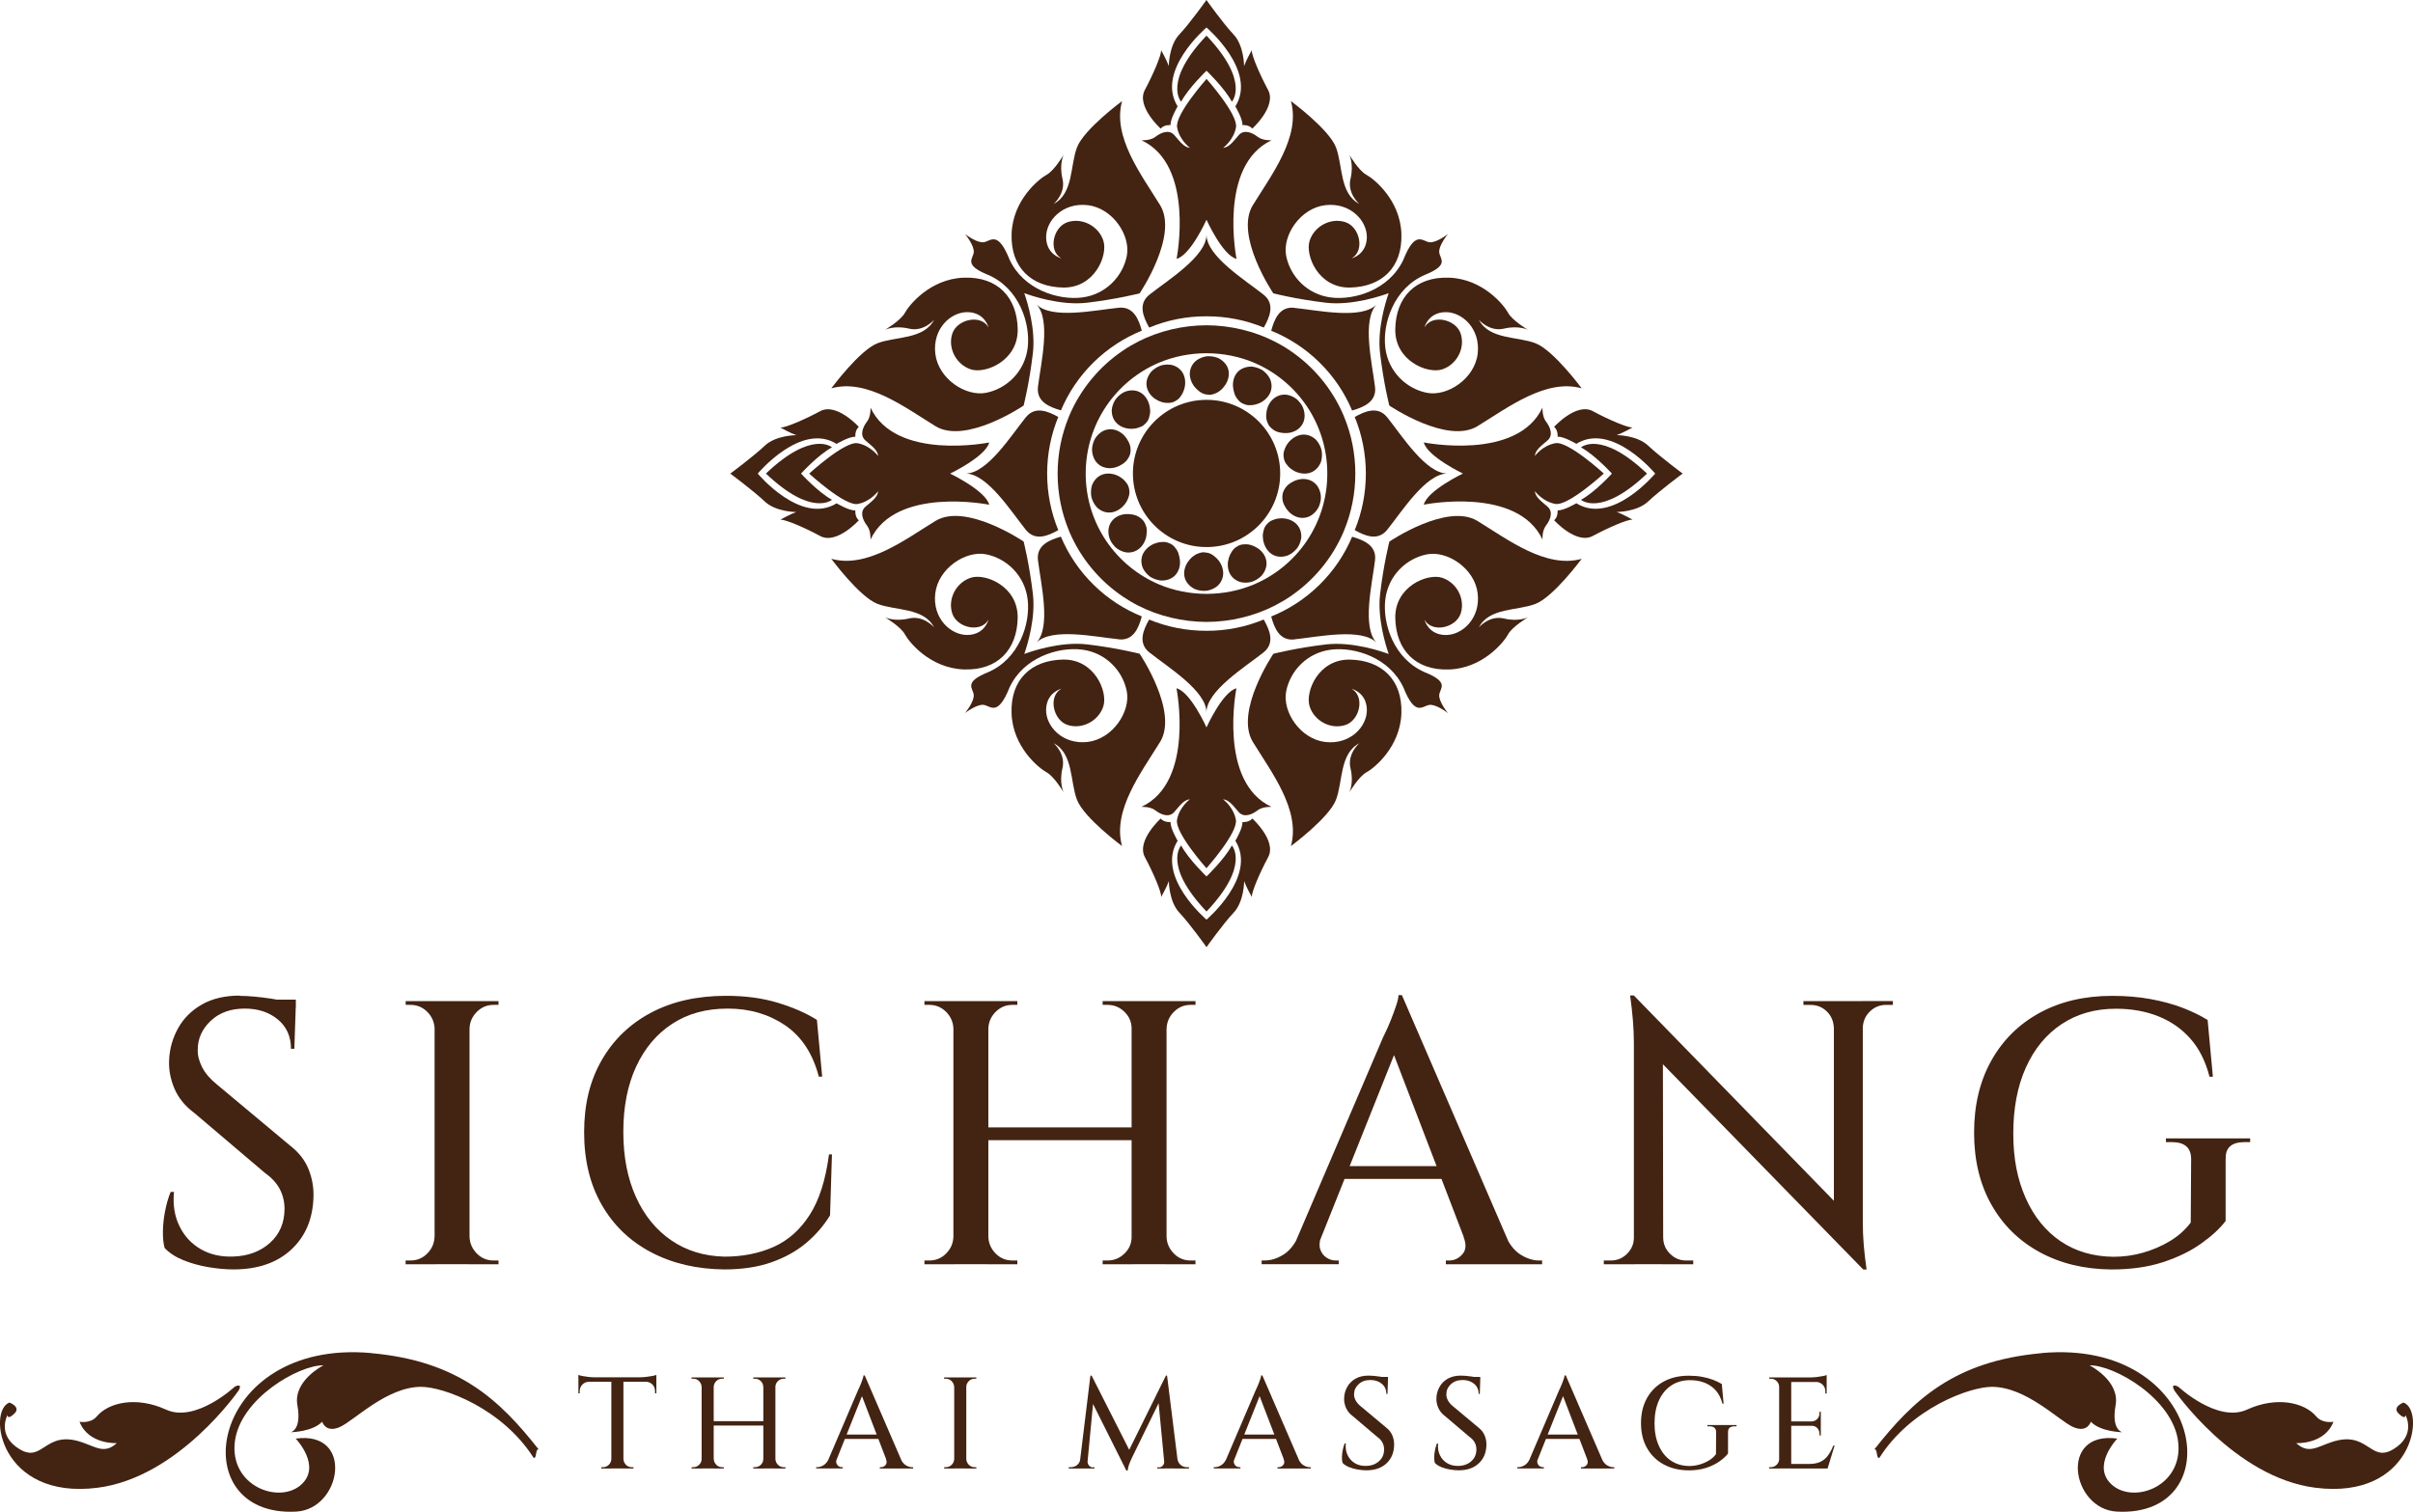 <svg xmlns="http://www.w3.org/2000/svg" id="Layer_2" data-name="Layer 2" viewBox="0 0 481.38 301.68"><defs><style>      .cls-1 {        fill: #432312;      }    </style></defs><g id="Layer_1-2" data-name="Layer 1"><g><g><path class="cls-1" d="M47.85,198.73c.85,0,1.83.05,2.92.15,1.1.1,2.21.24,3.34.41,1.12.18,2.12.35,3,.52.87.18,1.51.36,1.91.56l-.3,8.92h-.67c0-2.45-.88-4.4-2.62-5.85-1.75-1.45-3.95-2.17-6.6-2.17-2.8,0-5.06.81-6.79,2.44-1.72,1.63-2.59,3.54-2.59,5.74-.05,1.1.24,2.26.86,3.49.62,1.23,1.59,2.36,2.89,3.41l14.62,12.22c1.75,1.35,2.99,2.91,3.71,4.69.72,1.78,1.06,3.61,1.01,5.51-.1,4.4-1.58,7.93-4.42,10.58-2.85,2.65-6.7,3.97-11.55,3.97-1.55,0-3.21-.15-4.99-.45-1.78-.3-3.44-.76-4.99-1.39-1.55-.62-2.8-1.44-3.75-2.44-.25-.9-.36-2.01-.34-3.34.02-1.32.17-2.69.45-4.09.27-1.4.64-2.65,1.09-3.75h.67c-.25,2.55.11,4.83,1.09,6.82.97,2,2.4,3.54,4.27,4.61,1.88,1.08,4.04,1.56,6.49,1.46,2.95-.1,5.39-1.01,7.31-2.74,1.92-1.73,2.89-3.99,2.89-6.79,0-1.45-.33-2.77-.97-3.98-.65-1.2-1.65-2.27-3-3.23l-13.95-11.85c-1.9-1.4-3.25-3.05-4.05-4.95-.8-1.9-1.15-3.8-1.05-5.7.1-2.25.7-4.36,1.8-6.34,1.1-1.97,2.69-3.55,4.76-4.73,2.07-1.17,4.59-1.76,7.54-1.76ZM59.02,199.48v1.57h-6.75v-1.57h6.75Z"></path><path class="cls-1" d="M86.92,205.26h-.22c-.05-1.3-.54-2.41-1.46-3.34-.93-.92-2.04-1.39-3.34-1.39h-.97v-.75h6v5.48ZM86.92,246.81v5.48h-6v-.75h.97c1.3,0,2.41-.46,3.34-1.39.92-.92,1.41-2.04,1.46-3.34h.22ZM93.67,199.78v52.5h-6.97v-52.5h6.97ZM93.45,205.26v-5.48h6v.75h-.98c-1.3,0-2.41.46-3.34,1.39-.93.93-1.41,2.04-1.46,3.34h-.22ZM93.45,246.81h.22c.05,1.3.54,2.41,1.46,3.34.92.93,2.04,1.39,3.34,1.39h.98v.75h-6v-5.48Z"></path><path class="cls-1" d="M165.97,230.38l-.38,12.15c-1.25,2.05-2.84,3.89-4.76,5.51-1.92,1.62-4.24,2.91-6.94,3.86-2.7.95-5.83,1.42-9.38,1.42-5.5-.05-10.36-1.19-14.59-3.41-4.23-2.22-7.51-5.37-9.86-9.45-2.35-4.07-3.53-8.91-3.53-14.51s1.16-10.29,3.49-14.36c2.33-4.07,5.6-7.24,9.83-9.49,4.22-2.25,9.24-3.38,15.04-3.38,3.8,0,7.22.46,10.28,1.39,3.05.93,5.65,2.06,7.8,3.41l1.05,11.33h-.67c-1.2-4.6-3.44-8.01-6.71-10.24-3.28-2.22-7.09-3.34-11.44-3.34s-8,1.01-11.1,3.04c-3.1,2.02-5.5,4.88-7.2,8.55-1.7,3.68-2.55,8.01-2.55,13.01s.84,9.28,2.51,12.98c1.67,3.7,4.02,6.59,7.05,8.66,3.02,2.08,6.56,3.16,10.61,3.26,3.65,0,6.92-.65,9.83-1.95,2.9-1.3,5.3-3.44,7.2-6.41,1.9-2.97,3.17-6.99,3.83-12.04h.6Z"></path><path class="cls-1" d="M190.42,205.26h-.22c-.05-1.3-.54-2.41-1.46-3.34-.93-.92-2.04-1.39-3.34-1.39h-.98v-.75h6v5.48ZM190.42,246.81v5.48h-6v-.75h.98c1.3,0,2.41-.46,3.34-1.39.92-.92,1.41-2.04,1.46-3.34h.22ZM197.17,199.78v52.5h-6.97v-52.5h6.97ZM226.42,224.98v2.55h-30v-2.55h30ZM196.95,205.26v-5.48h6v.75h-.98c-1.3,0-2.41.46-3.34,1.39s-1.41,2.04-1.46,3.34h-.22ZM196.95,246.81h.22c.05,1.3.54,2.41,1.46,3.34.92.93,2.04,1.39,3.34,1.39h.98v.75h-6v-5.48ZM225.97,205.26h-.22c0-1.3-.48-2.41-1.42-3.34-.95-.92-2.08-1.39-3.38-1.39h-.98v-.75h6v5.48ZM225.97,246.81v5.48h-6v-.75h.98c1.3,0,2.42-.46,3.38-1.39.95-.92,1.42-2.04,1.42-3.34h.22ZM232.72,199.78v52.5h-6.97v-52.5h6.97ZM232.5,205.26v-5.48h6v.75h-.97c-1.3,0-2.41.46-3.34,1.39s-1.41,2.04-1.46,3.34h-.22ZM232.5,246.81h.22c.05,1.3.54,2.41,1.46,3.34.92.93,2.04,1.39,3.34,1.39h.97v.75h-6v-5.48Z"></path><path class="cls-1" d="M263.55,246.81c-.35,1-.4,1.85-.15,2.55.25.7.66,1.24,1.24,1.61.57.38,1.16.56,1.76.56h.67v.75h-15.38v-.75h.67c1.15,0,2.34-.36,3.56-1.09,1.22-.72,2.24-1.94,3.04-3.64h4.58ZM279.67,198.58l.6,6.53-18.75,46.95h-4.88l19.28-45.07c.05-.1.24-.49.56-1.16.32-.68.67-1.49,1.05-2.44.38-.95.71-1.88,1.01-2.77.3-.9.45-1.58.45-2.03h.68ZM289.35,232.71v2.55h-22.95v-2.55h22.95ZM279.67,198.58l23.02,53.25h-8.77l-16.73-43.65,2.48-9.6ZM291.97,246.81h8.47c.8,1.7,1.81,2.91,3.04,3.64,1.22.73,2.41,1.09,3.56,1.09h.6v.75h-19.2v-.75h.67c1,0,1.88-.41,2.62-1.24.75-.83.83-1.99.23-3.49Z"></path><path class="cls-1" d="M326.17,246.96v5.33h-6.22v-.75h1.42c1.25,0,2.33-.45,3.23-1.35.9-.9,1.35-1.97,1.35-3.23h.22ZM325.95,198.66l5.78,6.6.07,47.02h-5.85v-44.25c0-2.65-.25-5.77-.75-9.38h.75ZM325.95,198.66l45,46.2.75,8.47-45-46.12-.75-8.55ZM331.8,246.96c0,1.25.45,2.33,1.35,3.23.9.9,1.97,1.35,3.22,1.35h1.42v.75h-6.22v-5.33h.22ZM359.77,199.78h6.22v5.33h-.15c-.05-1.3-.51-2.39-1.39-3.26-.88-.87-1.96-1.31-3.26-1.31h-1.42v-.75ZM371.62,199.78v43.95c0,1.7.06,3.29.19,4.76.12,1.48.31,3.09.56,4.84h-.67l-5.85-6.67v-46.88h5.77ZM377.62,199.78v.75h-1.35c-1.25,0-2.33.44-3.23,1.31-.9.88-1.38,1.96-1.42,3.26h-.22v-5.33h6.22Z"></path><path class="cls-1" d="M444,231.28v12.38c-1.15,1.5-2.77,3-4.88,4.5-2.1,1.5-4.64,2.74-7.61,3.71-2.98.98-6.41,1.46-10.31,1.46-5.4-.05-10.16-1.2-14.29-3.45s-7.34-5.41-9.64-9.49c-2.3-4.07-3.45-8.86-3.45-14.36s1.15-10.3,3.45-14.4c2.3-4.1,5.51-7.27,9.64-9.52s8.94-3.38,14.44-3.38c2.75,0,5.3.21,7.65.64,2.35.43,4.47,1,6.38,1.73,1.9.73,3.57,1.54,5.03,2.44l1.05,11.33h-.67c-.8-3.1-2.08-5.64-3.83-7.61-1.75-1.97-3.89-3.46-6.41-4.46-2.53-1-5.34-1.5-8.44-1.5-4.15,0-7.76,1.03-10.84,3.08-3.08,2.05-5.45,4.94-7.12,8.66-1.68,3.73-2.51,8.11-2.51,13.16s.83,9.2,2.48,12.9c1.65,3.7,3.96,6.56,6.94,8.59,2.97,2.02,6.49,3.06,10.54,3.11,2.05,0,4.04-.27,5.96-.83,1.92-.55,3.71-1.32,5.36-2.32,1.65-1,3.02-2.22,4.12-3.68l.08-12.67c0-2.25-1.28-3.38-3.83-3.38h-1.2v-.75h16.8v.75h-1.12c-2.6,0-3.85,1.12-3.75,3.38Z"></path></g><g><path class="cls-1" d="M258.19,61.42c-2.98-.3-3.99,2.37-4.59,4.58,3.48,1.41,6.75,3.5,9.59,6.29,2.89,2.83,5.07,6.11,6.55,9.63,2.21-.64,4.94-1.7,4.57-4.71-.56-4.64-2.68-13.39.33-16.46-3.01,3.08-11.8,1.15-16.45.69Z"></path><path class="cls-1" d="M249.94,40.93c-3.73,6.06,4.08,17.61,4.08,17.61,0,0,4.55,1.17,10.5,1.87,5.35.63,11.37-1.48,12.51-1.91-.67,1.94-2.27,7.19-1.72,11.93.69,5.95,1.85,10.5,1.85,10.5,0,0,11.53,7.83,17.6,4.11,6.07-3.72,13.66-9.54,20.77-7.55,0,0-5.59-7.59-9.2-8.99-3.61-1.4-9.21-.71-11.3-4.68,0,0,2.1,2.45,5.01,1.76,2.92-.7,4.78.24,4.78.24,0,0-3.15-1.87-3.96-3.39-.81-1.52-5-6.77-11.77-7.02-6.76-.24-10.62,3.95-10.74,10.25-.13,6.3,6.4,8.99,9.32,8.06,2.92-.93,4.67-4.19,3.74-7.11-.93-2.92-5.71-3.97-7.23-1.29,0,0,.7-2.91,4.09-3.03,3.38-.11,7.11,3.28,6.52,8.29-.59,5.01-6.08,8.62-10.16,7.8-4.08-.82-7.69-4.21-8.27-8.99-.58-4.78,1.65-11.89,7.95-14.56,4.91-2,2.94-3.15,2.81-4.47-.14-1.35,1.64-3.55,1.74-3.66h0c-.14.11-2.36,1.81-3.71,1.64-1.39-.18-2.81-2.47-5.18,3.48h0c-2.8,6.01-9.72,8.12-14.4,7.55-4.78-.58-8.16-4.2-8.98-8.28-.82-4.08,2.8-9.56,7.81-10.15,5.01-.58,8.4,3.15,8.28,6.53-.12,3.38-3.03,4.08-3.03,4.08,2.68-1.52,1.63-6.3-1.28-7.23-2.92-.93-6.18.82-7.11,3.73-.93,2.92,1.75,9.45,8.05,9.33,6.3-.12,10.5-3.96,10.26-10.73-.23-6.76-5.48-10.96-7-11.78-1.52-.82-3.38-3.97-3.38-3.97,0,0,.93,1.87.23,4.78-.7,2.92,1.75,5.01,1.75,5.01-3.97-2.1-3.27-7.7-4.66-11.31-1.4-3.62-8.98-9.21-8.98-9.21,1.98,7.11-3.85,14.69-7.58,20.76Z"></path><path class="cls-1" d="M211.64,81.91c1.48-3.51,3.66-6.8,6.55-9.63,2.84-2.78,6.11-4.88,9.59-6.29-.6-2.21-1.61-4.87-4.59-4.58-4.65.46-13.44,2.39-16.45-.69,3.01,3.08.89,11.82.33,16.46-.37,3.02,2.36,4.07,4.57,4.71Z"></path><path class="cls-1" d="M186.61,85.04c6.07,3.72,17.6-4.11,17.6-4.11,0,0,1.16-4.55,1.85-10.5.55-4.74-1.05-9.99-1.72-11.93,1.15.43,7.16,2.54,12.51,1.91,5.95-.7,10.5-1.87,10.5-1.87,0,0,7.81-11.55,4.08-17.61-3.73-6.06-9.56-13.64-7.58-20.76,0,0-7.58,5.6-8.98,9.21-1.4,3.62-.7,9.21-4.66,11.31,0,0,2.45-2.1,1.75-5.01-.7-2.92.23-4.78.23-4.78,0,0-1.87,3.15-3.38,3.97-1.52.82-6.76,5.01-7,11.78-.23,6.76,3.96,10.61,10.26,10.73,6.3.12,8.98-6.41,8.05-9.33-.93-2.92-4.2-4.66-7.11-3.73-2.92.93-3.97,5.71-1.28,7.23,0,0-2.92-.7-3.03-4.08-.12-3.38,3.27-7.11,8.28-6.53,5.01.58,8.63,6.06,7.81,10.15-.82,4.08-4.2,7.7-8.98,8.28-4.68.57-11.6-1.55-14.4-7.55h0c-2.37-5.95-3.79-3.66-5.18-3.48-1.34.18-3.57-1.53-3.71-1.64h0c.1.12,1.88,2.31,1.74,3.66-.14,1.32-2.1,2.47,2.81,4.47,6.3,2.67,8.53,9.78,7.95,14.56-.58,4.78-4.19,8.17-8.27,8.99-4.08.82-9.57-2.78-10.16-7.8-.59-5.01,3.14-8.4,6.52-8.29,3.38.11,4.09,3.03,4.09,3.03-1.52-2.68-6.3-1.62-7.23,1.29-.93,2.92.83,6.18,3.74,7.11,2.92.93,9.44-1.76,9.32-8.06-.13-6.3-3.98-10.49-10.74-10.25-6.76.24-10.95,5.5-11.77,7.02-.81,1.52-3.96,3.39-3.96,3.39,0,0,1.86-.94,4.78-.24,2.92.7,5.01-1.76,5.01-1.76-2.09,3.97-7.69,3.28-11.3,4.68-3.61,1.41-9.2,8.99-9.2,8.99,7.11-1.99,14.7,3.83,20.77,7.55Z"></path><path class="cls-1" d="M258.19,127.59c4.65-.46,13.44-2.39,16.45.69-3.01-3.08-.89-11.82-.33-16.46.37-3.02-2.36-4.07-4.57-4.71-1.48,3.51-3.66,6.8-6.55,9.63-2.84,2.78-6.11,4.88-9.59,6.29.6,2.21,1.61,4.87,4.59,4.58Z"></path><path class="cls-1" d="M294.77,103.97c-6.07-3.72-17.6,4.11-17.6,4.11,0,0-1.16,4.55-1.85,10.5-.55,4.74,1.05,9.99,1.72,11.93-1.15-.43-7.16-2.54-12.51-1.91-5.95.7-10.5,1.87-10.5,1.87,0,0-7.81,11.55-4.08,17.61,3.73,6.06,9.56,13.64,7.58,20.76,0,0,7.58-5.6,8.98-9.21,1.4-3.62.7-9.21,4.66-11.31,0,0-2.45,2.1-1.75,5.01.7,2.92-.23,4.78-.23,4.78,0,0,1.87-3.15,3.38-3.97,1.52-.82,6.76-5.01,7-11.78.23-6.76-3.97-10.61-10.26-10.73-6.3-.12-8.98,6.41-8.05,9.33.93,2.92,4.2,4.66,7.11,3.73,2.92-.93,3.96-5.71,1.28-7.23,0,0,2.92.7,3.03,4.08.12,3.38-3.27,7.11-8.28,6.53-5.01-.58-8.63-6.06-7.81-10.15.82-4.08,4.2-7.7,8.98-8.28,4.68-.57,11.6,1.55,14.4,7.55h0c2.37,5.95,3.79,3.66,5.18,3.48,1.34-.18,3.57,1.53,3.71,1.64h0c-.1-.12-1.88-2.31-1.74-3.66.14-1.32,2.1-2.47-2.81-4.47-6.3-2.67-8.53-9.78-7.95-14.56.58-4.78,4.19-8.17,8.27-8.99,4.08-.82,9.57,2.78,10.16,7.8.59,5.01-3.14,8.4-6.52,8.29-3.38-.11-4.09-3.03-4.09-3.03,1.52,2.68,6.3,1.62,7.23-1.29.93-2.92-.83-6.18-3.74-7.11-2.92-.93-9.44,1.76-9.32,8.06.13,6.3,3.98,10.49,10.74,10.25,6.76-.24,10.95-5.5,11.77-7.02.81-1.52,3.96-3.39,3.96-3.39,0,0-1.86.94-4.78.24-2.92-.7-5.01,1.76-5.01,1.76,2.09-3.97,7.69-3.28,11.3-4.68,3.61-1.41,9.2-8.99,9.2-8.99-7.11,1.99-14.7-3.83-20.77-7.55Z"></path><path class="cls-1" d="M223.19,127.59c2.98.3,3.99-2.37,4.59-4.58-3.48-1.41-6.75-3.5-9.59-6.29-2.89-2.83-5.07-6.11-6.55-9.63-2.21.64-4.94,1.7-4.57,4.71.56,4.64,2.68,13.39-.33,16.46,3.01-3.08,11.8-1.15,16.45-.69Z"></path><path class="cls-1" d="M276.74,105.72c2.93-3.64,7.7-11.22,12.01-11.22-4.31,0-9.08-7.57-12.01-11.22-1.88-2.34-4.48-1.19-6.48-.07,1.43,3.47,2.22,7.32,2.22,11.29,0,3.98-.79,7.82-2.22,11.29,2,1.12,4.6,2.26,6.48-.07Z"></path><path class="cls-1" d="M204.64,105.72c1.88,2.34,4.49,1.19,6.48.07-1.43-3.47-2.22-7.32-2.22-11.29,0-3.98.79-7.82,2.22-11.29-2-1.12-4.6-2.26-6.48.07-2.93,3.64-7.7,11.22-12.01,11.22,4.31,0,9.08,7.57,12.01,11.22Z"></path><path class="cls-1" d="M252.12,65.37c1.13-2.01,2.33-4.68-.05-6.57-3.66-2.91-11.36-7.65-11.38-11.95-.02,4.31-7.72,9.05-11.38,11.95-2.38,1.89-1.18,4.56-.05,6.57,3.52-1.46,7.4-2.27,11.44-2.25,4.04-.01,7.92.79,11.44,2.25Z"></path><path class="cls-1" d="M234.7,51.66c2.8-.7,5.99-7.81,5.99-7.81,0,0,3.19,7.11,5.99,7.81,0,0-3.73-18.66,7-23.67,0,0-1.75.12-2.8-.7-1.05-.82-2.68-1.52-3.73-.35-1.05,1.17-1.87,2.45-3.15,2.57,0,0,2.1-1.52,2.57-4.08.47-2.57-5.87-9.68-5.87-9.68,0,0-6.34,7.11-5.87,9.68.47,2.57,2.57,4.08,2.57,4.08-1.28-.12-2.1-1.4-3.15-2.57-1.05-1.17-2.68-.47-3.73.35-1.05.82-2.8.7-2.8.7,10.73,5.01,7,23.67,7,23.67Z"></path><path class="cls-1" d="M235.63,20.29c1.52-2.8,5.06-6.18,5.06-6.18,0,0,3.54,3.38,5.06,6.18,0,0,3.69-3.96-5.06-13.18-8.75,9.21-5.06,13.18-5.06,13.18Z"></path><path class="cls-1" d="M231.55,25.66c.7-.82,1.98-.7,1.98-.7-.12-1.17,1.4-3.73,1.4-3.73-4.43-7.11,5.76-15.74,5.76-15.74,0,0,10.19,8.63,5.76,15.74,0,0,1.52,2.57,1.4,3.73,0,0,1.28-.12,1.98.7,0,0,4.9-4.43,3.15-7.7-1.75-3.27-3.27-6.88-3.27-7.93,0,0-1.17,2.1-1.52,3.15,0,0,0-4.08-2.1-6.3-2.1-2.22-5.41-6.88-5.41-6.88,0,0-3.31,4.66-5.41,6.88-2.1,2.22-2.1,6.3-2.1,6.3-.35-1.05-1.52-3.15-1.52-3.15,0,1.05-1.52,4.66-3.26,7.93-1.75,3.27,3.15,7.7,3.15,7.7Z"></path><path class="cls-1" d="M246.68,137.35c-2.8.7-5.99,7.81-5.99,7.81,0,0-3.19-7.11-5.99-7.81,0,0,3.73,18.66-7,23.67,0,0,1.75-.12,2.8.7,1.05.82,2.68,1.52,3.73.35,1.05-1.17,1.87-2.45,3.15-2.57,0,0-2.1,1.52-2.57,4.08-.47,2.57,5.87,9.68,5.87,9.68,0,0,6.34-7.11,5.87-9.68-.47-2.57-2.57-4.08-2.57-4.08,1.28.12,2.1,1.4,3.15,2.57,1.05,1.17,2.68.47,3.73-.35,1.05-.82,2.8-.7,2.8-.7-10.73-5.01-7-23.67-7-23.67Z"></path><path class="cls-1" d="M245.75,168.72c-1.52,2.8-5.06,6.18-5.06,6.18,0,0-3.54-3.38-5.06-6.18,0,0-3.69,3.96,5.06,13.18,8.75-9.21,5.06-13.18,5.06-13.18Z"></path><path class="cls-1" d="M249.83,163.35c-.7.82-1.98.7-1.98.7.12,1.17-1.4,3.73-1.4,3.73,4.43,7.11-5.76,15.74-5.76,15.74,0,0-10.19-8.63-5.76-15.74,0,0-1.52-2.57-1.4-3.73,0,0-1.28.12-1.98-.7,0,0-4.9,4.43-3.15,7.7,1.75,3.27,3.26,6.88,3.26,7.93,0,0,1.17-2.1,1.52-3.15,0,0,0,4.08,2.1,6.3,2.1,2.22,5.41,6.88,5.41,6.88,0,0,3.31-4.66,5.41-6.88,2.1-2.22,2.1-6.3,2.1-6.3.35,1.05,1.52,3.15,1.52,3.15,0-1.05,1.52-4.66,3.27-7.93,1.75-3.27-3.15-7.7-3.15-7.7Z"></path><path class="cls-1" d="M229.25,123.63c-1.13,2.01-2.33,4.68.05,6.57,3.66,2.91,11.36,7.65,11.38,11.95.02-4.31,7.72-9.05,11.38-11.95,2.38-1.89,1.18-4.56.05-6.57-3.52,1.46-7.39,2.27-11.44,2.25-4.04.01-7.92-.79-11.44-2.25Z"></path><path class="cls-1" d="M257.35,119.06c4.72-3.19,8.46-7.69,10.71-13,.04-.09.07-.17.1-.26,1.43-3.47,2.22-7.32,2.22-11.29,0-3.98-.79-7.82-2.22-11.29-.04-.09-.07-.17-.1-.26-2.25-5.31-5.99-9.82-10.71-13-.99-.67-2.02-1.28-3.1-1.82-4.01-2.05-8.77-3.21-13.57-3.23-4.8.01-9.56,1.18-13.57,3.23-1.07.55-2.11,1.15-3.09,1.82-4.72,3.19-8.46,7.7-10.71,13-.04.09-.07.17-.1.26-1.43,3.47-2.22,7.32-2.22,11.29,0,3.98.79,7.82,2.22,11.29.04.09.07.17.1.26,2.25,5.31,5.99,9.82,10.71,13,.99.67,2.02,1.28,3.09,1.82,4.01,2.05,8.77,3.21,13.57,3.23,4.8-.01,9.56-1.18,13.57-3.23,1.07-.55,2.11-1.15,3.1-1.82ZM240.69,118.51c-3.32,0-6.59-.67-9.46-1.88-4.3-1.82-7.96-4.86-10.55-8.69-2.58-3.83-4.09-8.47-4.09-13.44,0-4.97,1.51-9.61,4.09-13.44,2.58-3.83,6.25-6.87,10.55-8.69,2.87-1.21,6.14-1.88,9.46-1.88,3.32,0,6.59.67,9.46,1.88,4.3,1.82,7.96,4.86,10.55,8.69,2.58,3.83,4.09,8.47,4.09,13.44,0,4.97-1.51,9.61-4.09,13.44-2.58,3.83-6.25,6.87-10.55,8.69-2.87,1.21-6.14,1.88-9.46,1.88Z"></path><path class="cls-1" d="M165.97,89.27s-3.97-3.53-13.17,5.23c9.2,8.76,13.17,5.23,13.17,5.23-2.8-1.52-6.17-5.23-6.17-5.23,0,0,3.38-3.71,6.17-5.23Z"></path><path class="cls-1" d="M308.76,87.86c1.17-1.05.47-2.68-.34-3.73-.81-1.05-.7-2.8-.7-2.8-5.03,10.72-23.68,6.96-23.68,6.96.7,2.8,7.8,6.21,7.8,6.21,0,0-7.11,3.41-7.8,6.21,0,0,18.65-3.76,23.68,6.96,0,0-.12-1.75.7-2.8.81-1.05,1.51-2.68.34-3.73-1.17-1.05-2.45-1.86-2.57-3.14,0,0,1.52,2.1,4.09,2.56,2.57.46,9.67-6.06,9.67-6.06,0,0-7.1-6.52-9.67-6.06-2.57.46-4.09,2.56-4.09,2.56.12-1.28,1.4-2.1,2.57-3.14Z"></path><path class="cls-1" d="M315.4,99.74s3.97,3.53,13.17-5.23c-9.2-8.76-13.17-5.23-13.17-5.23,2.8,1.52,6.17,5.23,6.17,5.23,0,0-3.38,3.71-6.17,5.23Z"></path><path class="cls-1" d="M322.52,86.83c1.05-.35,3.15-1.51,3.15-1.51-1.05,0-4.66-1.52-7.93-3.28-3.26-1.75-7.7,3.14-7.7,3.14.82.7.7,1.98.7,1.98,1.17-.12,3.73,1.41,3.73,1.41,7.12-4.42,15.73,5.93,15.73,5.93,0,0-8.61,10.36-15.73,5.93,0,0-2.56,1.52-3.73,1.41,0,0,.12,1.28-.7,1.98,0,0,4.44,4.89,7.7,3.14,3.26-1.75,6.88-3.28,7.93-3.28,0,0-2.1-1.16-3.15-1.51,0,0,4.08,0,6.29-2.11,2.21-2.1,6.87-5.56,6.87-5.56,0,0-4.66-3.46-6.87-5.56-2.21-2.1-6.29-2.11-6.29-2.11Z"></path><path class="cls-1" d="M197.34,100.72c-.7-2.8-7.8-6.21-7.8-6.21,0,0,7.11-3.41,7.8-6.21,0,0-18.65,3.76-23.68-6.96,0,0,.12,1.75-.7,2.8-.81,1.05-1.51,2.68-.34,3.73,1.17,1.05,2.45,1.86,2.57,3.14,0,0-1.52-2.1-4.09-2.56-2.57-.46-9.67,6.06-9.67,6.06,0,0,7.1,6.52,9.67,6.06,2.57-.46,4.09-2.56,4.09-2.56-.12,1.28-1.4,2.1-2.57,3.14-1.17,1.05-.47,2.68.34,3.73.82,1.05.7,2.8.7,2.8,5.03-10.72,23.68-6.96,23.68-6.96Z"></path><path class="cls-1" d="M171.33,103.83c-.82-.7-.7-1.98-.7-1.98-1.17.11-3.73-1.41-3.73-1.41-7.12,4.42-15.73-5.93-15.73-5.93,0,0,8.61-10.36,15.73-5.93,0,0,2.56-1.52,3.73-1.41,0,0-.12-1.28.7-1.98,0,0-4.44-4.89-7.7-3.14-3.26,1.75-6.88,3.28-7.93,3.28,0,0,2.1,1.16,3.15,1.51,0,0-4.08,0-6.29,2.11-2.21,2.1-6.87,5.56-6.87,5.56,0,0,4.66,3.46,6.87,5.56,2.21,2.1,6.29,2.11,6.29,2.11-1.05.35-3.15,1.51-3.15,1.51,1.05,0,4.66,1.52,7.93,3.28,3.26,1.75,7.7-3.14,7.7-3.14Z"></path><path class="cls-1" d="M231.43,148.07c3.73-6.06-4.08-17.61-4.08-17.61,0,0-4.55-1.17-10.5-1.87-5.35-.63-11.37,1.48-12.51,1.91.67-1.94,2.27-7.19,1.72-11.93-.69-5.95-1.85-10.5-1.85-10.5,0,0-11.53-7.83-17.6-4.11-6.07,3.72-13.66,9.54-20.77,7.55,0,0,5.59,7.59,9.2,8.99,3.61,1.4,9.21.71,11.3,4.68,0,0-2.1-2.45-5.01-1.76-2.92.7-4.78-.24-4.78-.24,0,0,3.15,1.87,3.96,3.39.81,1.52,5,6.77,11.77,7.02,6.76.24,10.62-3.95,10.74-10.25.13-6.3-6.4-8.99-9.32-8.06-2.92.93-4.67,4.19-3.74,7.11.93,2.92,5.71,3.97,7.23,1.29,0,0-.7,2.92-4.09,3.03-3.38.11-7.11-3.28-6.52-8.29.59-5.01,6.08-8.62,10.16-7.8,4.08.82,7.69,4.21,8.27,8.99.58,4.78-1.65,11.89-7.95,14.56-4.91,2-2.94,3.15-2.81,4.47.14,1.36-1.64,3.55-1.74,3.66h0c.14-.11,2.36-1.81,3.71-1.64,1.39.18,2.81,2.47,5.18-3.48h0c2.8-6.01,9.72-8.12,14.4-7.55,4.78.58,8.16,4.2,8.98,8.28.82,4.08-2.8,9.56-7.81,10.15-5.01.58-8.4-3.15-8.28-6.53.12-3.38,3.03-4.08,3.03-4.08-2.68,1.52-1.63,6.3,1.28,7.23,2.91.93,6.18-.82,7.11-3.73.93-2.92-1.75-9.45-8.05-9.33-6.3.12-10.5,3.96-10.26,10.73.23,6.76,5.48,10.96,7,11.78,1.52.82,3.38,3.97,3.38,3.97,0,0-.93-1.87-.23-4.78.7-2.92-1.75-5.01-1.75-5.01,3.96,2.1,3.26,7.7,4.66,11.31,1.4,3.62,8.98,9.21,8.98,9.21-1.98-7.11,3.85-14.69,7.58-20.76Z"></path><circle class="cls-1" cx="240.69" cy="94.5" r="14.69" transform="translate(-3.94 10.74) rotate(-2.54)"></circle><path class="cls-1" d="M262.33,96.44c-.2-.17-.41-.32-.63-.44-.45-.24-.95-.38-1.48-.41-.53-.03-1.04.05-1.51.2-.23.07-.46.16-.67.27-.21.11-.4.22-.61.35-.8.51-1.27,1.21-1.53,2.02-.17.83-.09,1.66.37,2.5.41.81,1.08,1.59,2.04,2.06.95.46,2.03.49,2.99.02.9-.48,1.78-1.41,2.06-2.66.36-1.23.04-2.47-.52-3.32-.14-.22-.32-.41-.52-.58Z"></path><path class="cls-1" d="M258.59,109.62c.22-.23.37-.51.52-.77.14-.27.25-.55.33-.82.08-.28.14-.55.16-.82.01-.28,0-.55-.05-.82-.17-1.05-.78-1.91-1.72-2.42-.93-.51-1.99-.63-2.89-.49-.22.04-.44.09-.64.16-.21.06-.42.14-.62.23-.19.09-.37.2-.53.34-.17.13-.29.29-.45.44-.29.31-.48.69-.59,1.1-.12.41-.2.83-.19,1.3.01.46.09.95.25,1.42.15.46.38.92.71,1.34.33.42.73.75,1.19.97.45.22.95.32,1.48.32.52-.01,1.09-.12,1.6-.37.51-.26,1-.64,1.42-1.11Z"></path><path class="cls-1" d="M249.64,108.79c-.44-.14-.88-.2-1.29-.17-.43,0-.85.07-1.23.25-.1.05-.19.1-.28.16-.09.05-.18.1-.27.16-.17.12-.33.25-.47.41-.29.31-.52.72-.72,1.11-.38.81-.57,1.86-.34,2.89.23,1.04.88,1.87,1.85,2.33.49.25,1.02.34,1.6.34.29,0,.59-.03.88-.09.15-.03.3-.06.45-.11.14-.05.29-.12.43-.18.57-.27,1.08-.64,1.47-1.05.37-.45.65-.94.8-1.45.32-.99.11-2.07-.51-2.93-.62-.87-1.49-1.38-2.39-1.68Z"></path><path class="cls-1" d="M242.56,111.26c-.33-.3-.71-.59-1.09-.76-.39-.18-.79-.24-1.22-.28-.43-.03-.84.07-1.24.24-.39.13-.77.36-1.13.66-.35.29-.68.68-.95,1.08-.27.41-.48.87-.6,1.39-.12.52-.13,1.04-.02,1.54.11.51.34.95.67,1.35.33.4.77.76,1.29,1.03.52.23,1.12.37,1.76.4.63.05,1.24-.11,1.77-.33.53-.23.99-.51,1.35-.92.71-.81,1-1.83.82-2.88-.18-1.05-.75-1.94-1.41-2.53Z"></path><path class="cls-1" d="M235.1,110.41c-.17-.43-.39-.81-.67-1.12-.26-.35-.58-.62-.96-.8-.1-.05-.19-.08-.3-.12-.09-.04-.19-.08-.29-.11-.2-.06-.4-.1-.62-.11-.21-.01-.43,0-.66.02-.23.03-.43.05-.66.11-.88.21-1.81.72-2.48,1.55-.67.83-.91,1.85-.67,2.9.06.26.14.53.27.77.13.24.28.47.46.7.18.22.39.44.62.64.12.1.24.19.36.29.13.08.27.15.41.22.57.28,1.17.44,1.74.5.58.01,1.14-.08,1.63-.28.49-.2.91-.47,1.24-.86.34-.39.58-.85.73-1.36.15-.51.18-1.02.14-1.51-.04-.48-.15-.98-.31-1.41Z"></path><path class="cls-1" d="M228.66,105.09c-.05-.21-.14-.39-.22-.58-.08-.2-.18-.38-.31-.55-.54-.66-1.25-1.11-2.19-1.28-.89-.18-1.92-.15-2.88.31-.95.45-1.65,1.29-1.87,2.33-.19,1.01,0,2.27.8,3.27.19.25.4.49.62.69.23.2.48.36.74.5.51.27,1.04.44,1.56.48,1.08.05,2.05-.37,2.76-1.16.71-.8,1.04-1.79,1.09-2.68.05-.47.02-.92-.09-1.33Z"></path><path class="cls-1" d="M224.77,100.05c.11-.2.21-.4.28-.6.07-.2.16-.42.2-.62.1-.42.09-.83,0-1.25-.06-.42-.23-.8-.48-1.15-.06-.09-.13-.17-.21-.26-.06-.08-.13-.17-.2-.25-.15-.16-.31-.31-.49-.45-.73-.56-1.71-.97-2.77-.97-1.06,0-2,.45-2.66,1.28-.16.21-.31.44-.43.69-.06.12-.12.25-.17.39-.04.13-.08.27-.1.41-.11.56-.13,1.18-.03,1.81.13.62.4,1.18.72,1.66.17.24.33.45.54.64.21.18.44.34.67.47.93.52,1.98.57,2.96.16.98-.41,1.73-1.17,2.18-1.95Z"></path><path class="cls-1" d="M219.04,92.57c.2.17.41.32.63.44.45.24.95.38,1.48.41.53.03,1.04-.05,1.51-.2.23-.07.46-.16.67-.27.21-.11.4-.22.61-.35.8-.51,1.27-1.21,1.53-2.02.17-.83.09-1.66-.37-2.5-.41-.81-1.08-1.59-2.04-2.06-.95-.46-2.03-.48-2.99-.02-.9.48-1.78,1.41-2.06,2.66-.36,1.23-.04,2.47.52,3.32.14.22.32.41.52.58Z"></path><path class="cls-1" d="M223.54,85.03c.93.51,1.99.63,2.89.49.22-.04.44-.09.64-.16.21-.06.42-.14.62-.23.19-.09.37-.21.53-.34.17-.13.29-.29.45-.44.29-.31.48-.69.59-1.1.12-.41.2-.83.19-1.3-.01-.46-.09-.95-.25-1.42-.15-.46-.38-.92-.71-1.34-.33-.42-.73-.75-1.19-.97-.45-.22-.95-.32-1.48-.32-.52.01-1.09.12-1.6.37-.51.26-1,.64-1.42,1.11-.22.23-.37.51-.52.77-.14.27-.25.55-.33.82-.08.28-.14.55-.16.82-.01.28,0,.55.05.82.17,1.05.78,1.91,1.72,2.42Z"></path><path class="cls-1" d="M231.74,80.22c.44.14.88.2,1.29.18.43,0,.85-.07,1.23-.25.1-.05.19-.1.28-.16.09-.05.18-.1.27-.16.17-.12.33-.25.47-.41.29-.31.52-.72.72-1.11.38-.81.57-1.86.34-2.89-.23-1.04-.88-1.87-1.85-2.33-.49-.25-1.02-.34-1.6-.34-.29,0-.59.03-.88.09-.15.03-.3.06-.45.11-.14.05-.29.12-.43.18-.57.27-1.08.64-1.47,1.05-.37.45-.65.94-.8,1.45-.32.99-.11,2.07.51,2.93.62.87,1.49,1.38,2.39,1.68Z"></path><path class="cls-1" d="M238.82,77.74c.33.3.71.59,1.09.76.39.18.79.24,1.22.28.43.03.84-.07,1.24-.24.39-.13.77-.36,1.13-.66.35-.29.68-.68.95-1.08.27-.41.48-.87.6-1.39.12-.52.13-1.04.02-1.54-.11-.51-.34-.95-.67-1.35-.33-.4-.77-.76-1.29-1.03-.52-.23-1.12-.37-1.76-.4-.63-.05-1.24.11-1.77.33-.53.23-.99.51-1.35.92-.71.81-1,1.83-.82,2.87.18,1.05.75,1.94,1.41,2.53Z"></path><path class="cls-1" d="M246.27,78.6c.17.43.39.81.67,1.12.26.35.58.62.96.8.1.05.19.08.3.12.09.04.19.08.29.11.2.06.4.1.62.11.21.01.43,0,.66-.02.23-.03.43-.05.66-.11.88-.21,1.81-.72,2.48-1.55.67-.83.91-1.85.67-2.9-.06-.26-.14-.53-.27-.77-.13-.24-.28-.47-.46-.7-.18-.22-.39-.44-.62-.64-.12-.1-.24-.19-.36-.29-.13-.08-.27-.15-.41-.22-.57-.28-1.17-.44-1.74-.5-.58-.01-1.14.08-1.63.28-.49.2-.91.47-1.24.86-.34.39-.58.85-.73,1.36-.15.51-.18,1.02-.14,1.51.04.48.15.98.31,1.41Z"></path><path class="cls-1" d="M252.72,83.92c.05.21.14.39.22.58.08.2.18.38.31.55.54.66,1.25,1.11,2.19,1.28.89.18,1.92.15,2.88-.31.95-.45,1.65-1.29,1.87-2.33.19-1.01,0-2.27-.8-3.27-.19-.25-.4-.49-.62-.69-.23-.2-.48-.36-.74-.5-.51-.27-1.04-.44-1.56-.48-1.08-.05-2.05.37-2.76,1.16-.71.8-1.04,1.79-1.09,2.68-.05.47-.02.92.09,1.33Z"></path><path class="cls-1" d="M256.6,88.96c-.11.2-.21.4-.28.6-.07.2-.16.42-.2.62-.1.42-.09.83,0,1.25.06.42.23.8.48,1.15.06.09.13.17.21.26.06.08.13.17.2.25.15.16.31.31.49.45.73.56,1.71.97,2.77.97,1.06,0,2-.45,2.66-1.28.16-.21.31-.44.43-.69.06-.12.12-.25.17-.39.04-.13.08-.27.1-.41.11-.56.13-1.18.03-1.81-.13-.62-.4-1.18-.72-1.66-.17-.24-.33-.45-.54-.64-.21-.18-.44-.34-.67-.47-.93-.52-1.98-.57-2.96-.16-.98.41-1.73,1.17-2.18,1.95Z"></path></g><g><g><path class="cls-1" d="M115.39,274.38c.17.07.44.14.79.21.35.07.75.13,1.18.18.43.05.83.08,1.19.08l-3.17.29v-.75ZM130.94,274.85v.88h-15.55v-.88h15.55ZM117.54,275.65v.08c-.55.02-1.01.2-1.36.56-.35.35-.53.81-.53,1.36v.39l-.26.03v-2.41h2.16ZM122.03,291.15v1.9h-2.08v-.26h.34c.45,0,.83-.16,1.16-.48s.49-.71.51-1.16h.08ZM124.37,274.95v18.09h-2.41v-18.09h2.41ZM124.29,291.15h.08c.02.45.19.83.51,1.16s.71.48,1.16.48h.34v.26h-2.08v-1.9ZM130.94,274.38v.75l-3.17-.29c.38,0,.78-.03,1.21-.08s.82-.11,1.18-.18c.36-.07.62-.14.78-.21ZM130.94,275.65v2.41l-.26-.03v-.39c0-.55-.18-1.01-.53-1.36-.35-.35-.81-.54-1.36-.56v-.08h2.15Z"></path><path class="cls-1" d="M140.05,276.77h-.08c-.02-.45-.19-.83-.51-1.16s-.71-.48-1.16-.48h-.34v-.26h2.08v1.9ZM140.05,291.15v1.9h-2.08v-.26h.34c.45,0,.83-.16,1.16-.48s.49-.71.51-1.16h.08ZM142.38,274.87v18.17h-2.41v-18.17h2.41ZM152.51,283.6v.88h-10.38v-.88h10.38ZM142.31,276.77v-1.9h2.08v.26h-.34c-.45,0-.84.16-1.16.48-.32.32-.49.71-.51,1.16h-.08ZM142.31,291.15h.08c.02.45.19.83.51,1.16.32.32.7.48,1.16.48h.34v.26h-2.08v-1.9ZM152.35,276.77h-.08c0-.45-.17-.83-.49-1.16-.33-.32-.72-.48-1.17-.48h-.34v-.26h2.08v1.9ZM152.35,291.15v1.9h-2.08v-.26h.34c.45,0,.84-.16,1.17-.48.33-.32.49-.71.49-1.16h.08ZM154.69,274.87v18.17h-2.41v-18.17h2.41ZM154.61,276.77v-1.9h2.08v.26h-.34c-.45,0-.83.16-1.16.48s-.49.71-.51,1.16h-.08ZM154.61,291.15h.08c.02.45.19.83.51,1.16s.71.48,1.16.48h.34v.26h-2.08v-1.9Z"></path><path class="cls-1" d="M166.92,291.15c-.12.35-.14.64-.05.88.09.24.23.43.43.56.2.13.4.19.61.19h.23v.26h-5.32v-.26h.23c.4,0,.81-.12,1.23-.38.42-.25.77-.67,1.05-1.26h1.58ZM172.5,274.46l.21,2.26-6.49,16.25h-1.69l6.67-15.6s.08-.17.19-.4c.11-.23.23-.51.36-.84.13-.33.25-.65.35-.96s.16-.54.16-.7h.23ZM175.84,286.27v.88h-7.94v-.88h7.94ZM172.5,274.46l7.97,18.43h-3.04l-5.79-15.11.86-3.32ZM176.75,291.15h2.93c.28.59.63,1.01,1.05,1.26.42.25.83.38,1.23.38h.21v.26h-6.65v-.26h.23c.35,0,.65-.14.91-.43s.29-.69.08-1.21Z"></path><path class="cls-1" d="M190.43,276.77h-.08c-.02-.45-.19-.83-.51-1.16s-.71-.48-1.16-.48h-.34v-.26h2.08v1.9ZM190.43,291.15v1.9h-2.08v-.26h.34c.45,0,.83-.16,1.16-.48s.49-.71.51-1.16h.08ZM192.77,274.87v18.17h-2.41v-18.17h2.41ZM192.69,276.77v-1.9h2.08v.26h-.34c-.45,0-.84.16-1.16.48-.32.32-.49.71-.51,1.16h-.08ZM192.69,291.15h.08c.02.45.19.83.51,1.16.32.32.7.48,1.16.48h.34v.26h-2.08v-1.9Z"></path><path class="cls-1" d="M216.08,291.15v1.9h-2.88v-.26h.42c.47,0,.88-.14,1.25-.43s.58-.69.65-1.21h.57ZM217.53,274.51h.23l.65,1.9-1.58,16.64h-1.56l2.26-18.53ZM216.96,291.57v.13c0,.28.1.53.3.77.2.23.44.35.71.35h.39v.23h-1.58v-1.48h.18ZM217.77,274.51l7.81,15.42-.88,3.53-7.48-14.95.54-4ZM232.59,274.51l.21,2.1-6.9,14.12c-.29.61-.52,1.12-.66,1.53-.15.42-.24.81-.27,1.19h-.26l-.57-1.84,8.46-17.11ZM232.25,291.57h.18v1.48h-1.58v-.23h.39c.29,0,.54-.12.73-.35.19-.23.29-.49.29-.77v-.13ZM232.82,274.51l2.31,18.53h-2.75l-1.38-14.46,1.58-4.08h.23ZM234.35,291.15h.54c.09.52.31.92.67,1.21.36.29.77.43,1.22.43h.42v.26h-2.86v-1.9Z"></path><path class="cls-1" d="M246.24,291.15c-.12.35-.14.64-.05.88.09.24.23.43.43.56.2.13.4.19.61.19h.23v.26h-5.32v-.26h.23c.4,0,.81-.12,1.23-.38.42-.25.77-.67,1.05-1.26h1.58ZM251.83,274.46l.21,2.26-6.49,16.25h-1.69l6.67-15.6s.08-.17.19-.4c.11-.23.23-.51.36-.84.13-.33.25-.65.35-.96s.16-.54.16-.7h.23ZM255.17,286.27v.88h-7.94v-.88h7.94ZM251.83,274.46l7.97,18.43h-3.04l-5.79-15.11.86-3.32ZM256.08,291.15h2.93c.28.59.63,1.01,1.05,1.26.42.25.83.38,1.23.38h.21v.26h-6.65v-.26h.23c.35,0,.65-.14.91-.43s.29-.69.08-1.21Z"></path><path class="cls-1" d="M273.03,274.51c.29,0,.63.02,1.01.05s.77.08,1.16.14c.39.06.74.12,1.04.18.3.06.52.13.66.19l-.1,3.09h-.23c0-.85-.3-1.52-.91-2.02-.61-.5-1.37-.75-2.28-.75-.97,0-1.75.28-2.35.84-.6.56-.9,1.22-.9,1.99-.02.38.08.78.3,1.21.22.42.55.82,1,1.18l5.06,4.23c.61.47,1.03,1.01,1.28,1.62.25.61.37,1.25.35,1.91-.03,1.52-.54,2.74-1.53,3.66s-2.32,1.38-4,1.38c-.54,0-1.11-.05-1.73-.16-.62-.1-1.19-.26-1.73-.48-.54-.22-.97-.5-1.3-.84-.09-.31-.13-.7-.12-1.16,0-.46.06-.93.16-1.41.09-.48.22-.92.38-1.3h.23c-.09.88.04,1.67.38,2.36.34.69.83,1.22,1.48,1.6.65.37,1.4.54,2.25.51,1.02-.03,1.87-.35,2.53-.95.67-.6,1-1.38,1-2.35,0-.5-.11-.96-.34-1.38-.23-.42-.57-.79-1.04-1.12l-4.83-4.1c-.66-.48-1.12-1.06-1.4-1.71-.28-.66-.4-1.31-.36-1.97.03-.78.24-1.51.62-2.19.38-.68.93-1.23,1.65-1.64.72-.41,1.59-.61,2.61-.61ZM276.9,274.77v.54h-2.34v-.54h2.34Z"></path><path class="cls-1" d="M291.44,274.51c.29,0,.63.02,1.01.05s.77.08,1.16.14c.39.06.74.12,1.04.18.3.06.52.13.66.19l-.1,3.09h-.23c0-.85-.3-1.52-.91-2.02-.61-.5-1.37-.75-2.28-.75-.97,0-1.75.28-2.35.84-.6.56-.9,1.22-.9,1.99-.02.38.08.78.3,1.21.22.42.55.82,1,1.18l5.06,4.23c.61.47,1.03,1.01,1.28,1.62.25.61.37,1.25.35,1.91-.03,1.52-.54,2.74-1.53,3.66s-2.32,1.38-4,1.38c-.54,0-1.11-.05-1.73-.16-.62-.1-1.19-.26-1.73-.48-.54-.22-.97-.5-1.3-.84-.09-.31-.13-.7-.12-1.16,0-.46.06-.93.16-1.41.09-.48.22-.92.38-1.3h.23c-.09.88.04,1.67.38,2.36.34.69.83,1.22,1.48,1.6.65.37,1.4.54,2.25.51,1.02-.03,1.87-.35,2.53-.95.67-.6,1-1.38,1-2.35,0-.5-.11-.96-.34-1.38-.23-.42-.57-.79-1.04-1.12l-4.83-4.1c-.66-.48-1.12-1.06-1.4-1.71-.28-.66-.4-1.31-.36-1.97.03-.78.24-1.51.62-2.19.38-.68.93-1.23,1.65-1.64.72-.41,1.59-.61,2.61-.61ZM295.3,274.77v.54h-2.34v-.54h2.34Z"></path><path class="cls-1" d="M306.78,291.15c-.12.35-.14.64-.05.88.09.24.23.43.43.56.2.13.4.19.61.19h.23v.26h-5.32v-.26h.23c.4,0,.81-.12,1.23-.38.42-.25.77-.67,1.05-1.26h1.58ZM312.36,274.46l.21,2.26-6.49,16.25h-1.69l6.67-15.6s.08-.17.19-.4c.11-.23.23-.51.36-.84.13-.33.25-.65.35-.96s.16-.54.16-.7h.23ZM315.71,286.27v.88h-7.94v-.88h7.94ZM312.36,274.46l7.97,18.43h-3.04l-5.79-15.11.86-3.32ZM316.62,291.15h2.93c.28.59.63,1.01,1.05,1.26.42.25.83.38,1.23.38h.21v.26h-6.65v-.26h.23c.35,0,.65-.14.91-.43s.29-.69.08-1.21Z"></path><path class="cls-1" d="M344.73,285.78v4.28c-.4.52-.96,1.04-1.69,1.56-.73.52-1.61.95-2.63,1.29-1.03.34-2.22.51-3.57.51-1.87-.02-3.52-.42-4.95-1.19-1.43-.78-2.54-1.87-3.33-3.28-.8-1.41-1.19-3.07-1.19-4.97s.4-3.56,1.19-4.98c.8-1.42,1.91-2.52,3.33-3.3,1.43-.78,3.09-1.17,5-1.17.95,0,1.83.07,2.65.22.81.15,1.55.35,2.21.6.66.25,1.24.53,1.74.84l.36,3.92h-.23c-.28-1.07-.72-1.95-1.32-2.63-.61-.68-1.35-1.2-2.22-1.54-.87-.35-1.85-.52-2.92-.52-1.44,0-2.69.35-3.75,1.06s-1.89,1.71-2.47,3c-.58,1.29-.87,2.81-.87,4.56s.29,3.18.86,4.46c.57,1.28,1.37,2.27,2.4,2.97,1.03.7,2.25,1.06,3.65,1.08.71,0,1.4-.1,2.06-.29s1.29-.46,1.86-.8,1.05-.77,1.43-1.27l.03-4.39c0-.78-.44-1.17-1.32-1.17h-.42v-.26h5.81v.26h-.39c-.9,0-1.33.39-1.3,1.17Z"></path><path class="cls-1" d="M355.01,276.77h-.08c0-.45-.16-.83-.49-1.16s-.72-.48-1.17-.48h-.31l-.03-.26h2.08v1.9ZM355.01,291.15v1.9h-2.08v-.26h.34c.45,0,.83-.16,1.16-.48s.49-.71.51-1.16h.08ZM357.34,274.87v18.17h-2.41v-18.17h2.41ZM364.41,274.87v.91h-7.14v-.91h7.14ZM363.24,283.65v.88h-5.97v-.88h5.97ZM364.3,292.14l.21.91h-7.24v-.91h7.03ZM365.99,288.48l-1.4,4.57h-4.57l.93-.91c.9,0,1.65-.15,2.26-.45.61-.3,1.11-.73,1.5-1.29.4-.55.74-1.19,1.01-1.92h.26ZM364.41,274.41v.75l-3.17-.29c.38,0,.78-.03,1.21-.08.42-.05.82-.11,1.18-.18.36-.07.62-.14.78-.21ZM363.24,281.73v1.97h-1.82v-.05c.45-.02.82-.18,1.12-.49.29-.31.44-.68.44-1.12v-.31h.26ZM363.24,284.48v1.97h-.26v-.34c0-.43-.15-.8-.44-1.12-.29-.31-.67-.47-1.12-.47v-.05h1.82ZM364.41,275.71v2.39h-.26v-.42c0-.54-.18-.99-.53-1.35-.36-.36-.81-.55-1.36-.57v-.05h2.16Z"></path></g><g><path class="cls-1" d="M47.65,277.42s-11.98,17.42-28.19,19.47c-19.55,2.47-22.03-15.39-17.57-17,0,0,2.38.87.96,2.22-1.41,1.35-1.35.27-1.35.27,0,0-2.25,4.03,2.44,6.83,4.68,2.81,5.02-3.97,12.43-1.39,2.88.98,4.52,2.36,6.93.16,0,0-5.65.33-7.43-4.26,0,0,2.17.43,3.43-1.06,2.36-2.81,7.92-4.07,13.83-1.36,5.9,2.7,13.69-4.57,13.69-4.57,0,0,1.62-.89.83.69Z"></path><path class="cls-1" d="M74.07,270.01c-32.51-2.92-38.04,32.87-14.99,31.64,9.08-.48,11.64-16.19-.09-14.57,0,0,5.38,5.6.94,9.33-4.45,3.72-14.06.09-13.09-8.61.98-8.69,12.81-15.43,17.69-15.34,0,0-6.1,3.06-5.2,7.98.89,4.95-1.33,5.37-1.33,5.37,0,0,4.34-.05,6.27-2.1,0,0,.67,2.31,3.51,1.07,2.85-1.25,9.31-7.99,16.2-8.03,4.48,0,16.19,4.26,22.48,14.18.69.14.29-1.8.99-1.7-7.72-9.8-15.89-17.63-33.38-19.2Z"></path></g><g><path class="cls-1" d="M433.73,277.42s11.98,17.42,28.19,19.47c19.55,2.47,22.03-15.39,17.57-17,0,0-2.38.87-.96,2.22,1.41,1.35,1.35.27,1.35.27,0,0,2.25,4.03-2.44,6.83-4.68,2.81-5.02-3.97-12.43-1.39-2.88.98-4.52,2.36-6.93.16,0,0,5.65.33,7.43-4.26,0,0-2.17.43-3.43-1.06-2.36-2.81-7.92-4.07-13.83-1.36-5.9,2.7-13.69-4.57-13.69-4.57,0,0-1.62-.89-.83.69Z"></path><path class="cls-1" d="M407.31,270.01c32.51-2.92,38.04,32.87,14.99,31.64-9.08-.48-11.64-16.19.09-14.57,0,0-5.38,5.6-.94,9.33,4.45,3.72,14.06.09,13.09-8.61-.98-8.69-12.81-15.43-17.69-15.34,0,0,6.1,3.06,5.2,7.98-.89,4.95,1.33,5.37,1.33,5.37,0,0-4.34-.05-6.27-2.1,0,0-.67,2.31-3.51,1.07-2.85-1.25-9.31-7.99-16.2-8.03-4.48,0-16.19,4.26-22.48,14.18-.69.14-.29-1.8-.99-1.7,7.72-9.8,15.89-17.63,33.38-19.2Z"></path></g></g></g></g></svg>